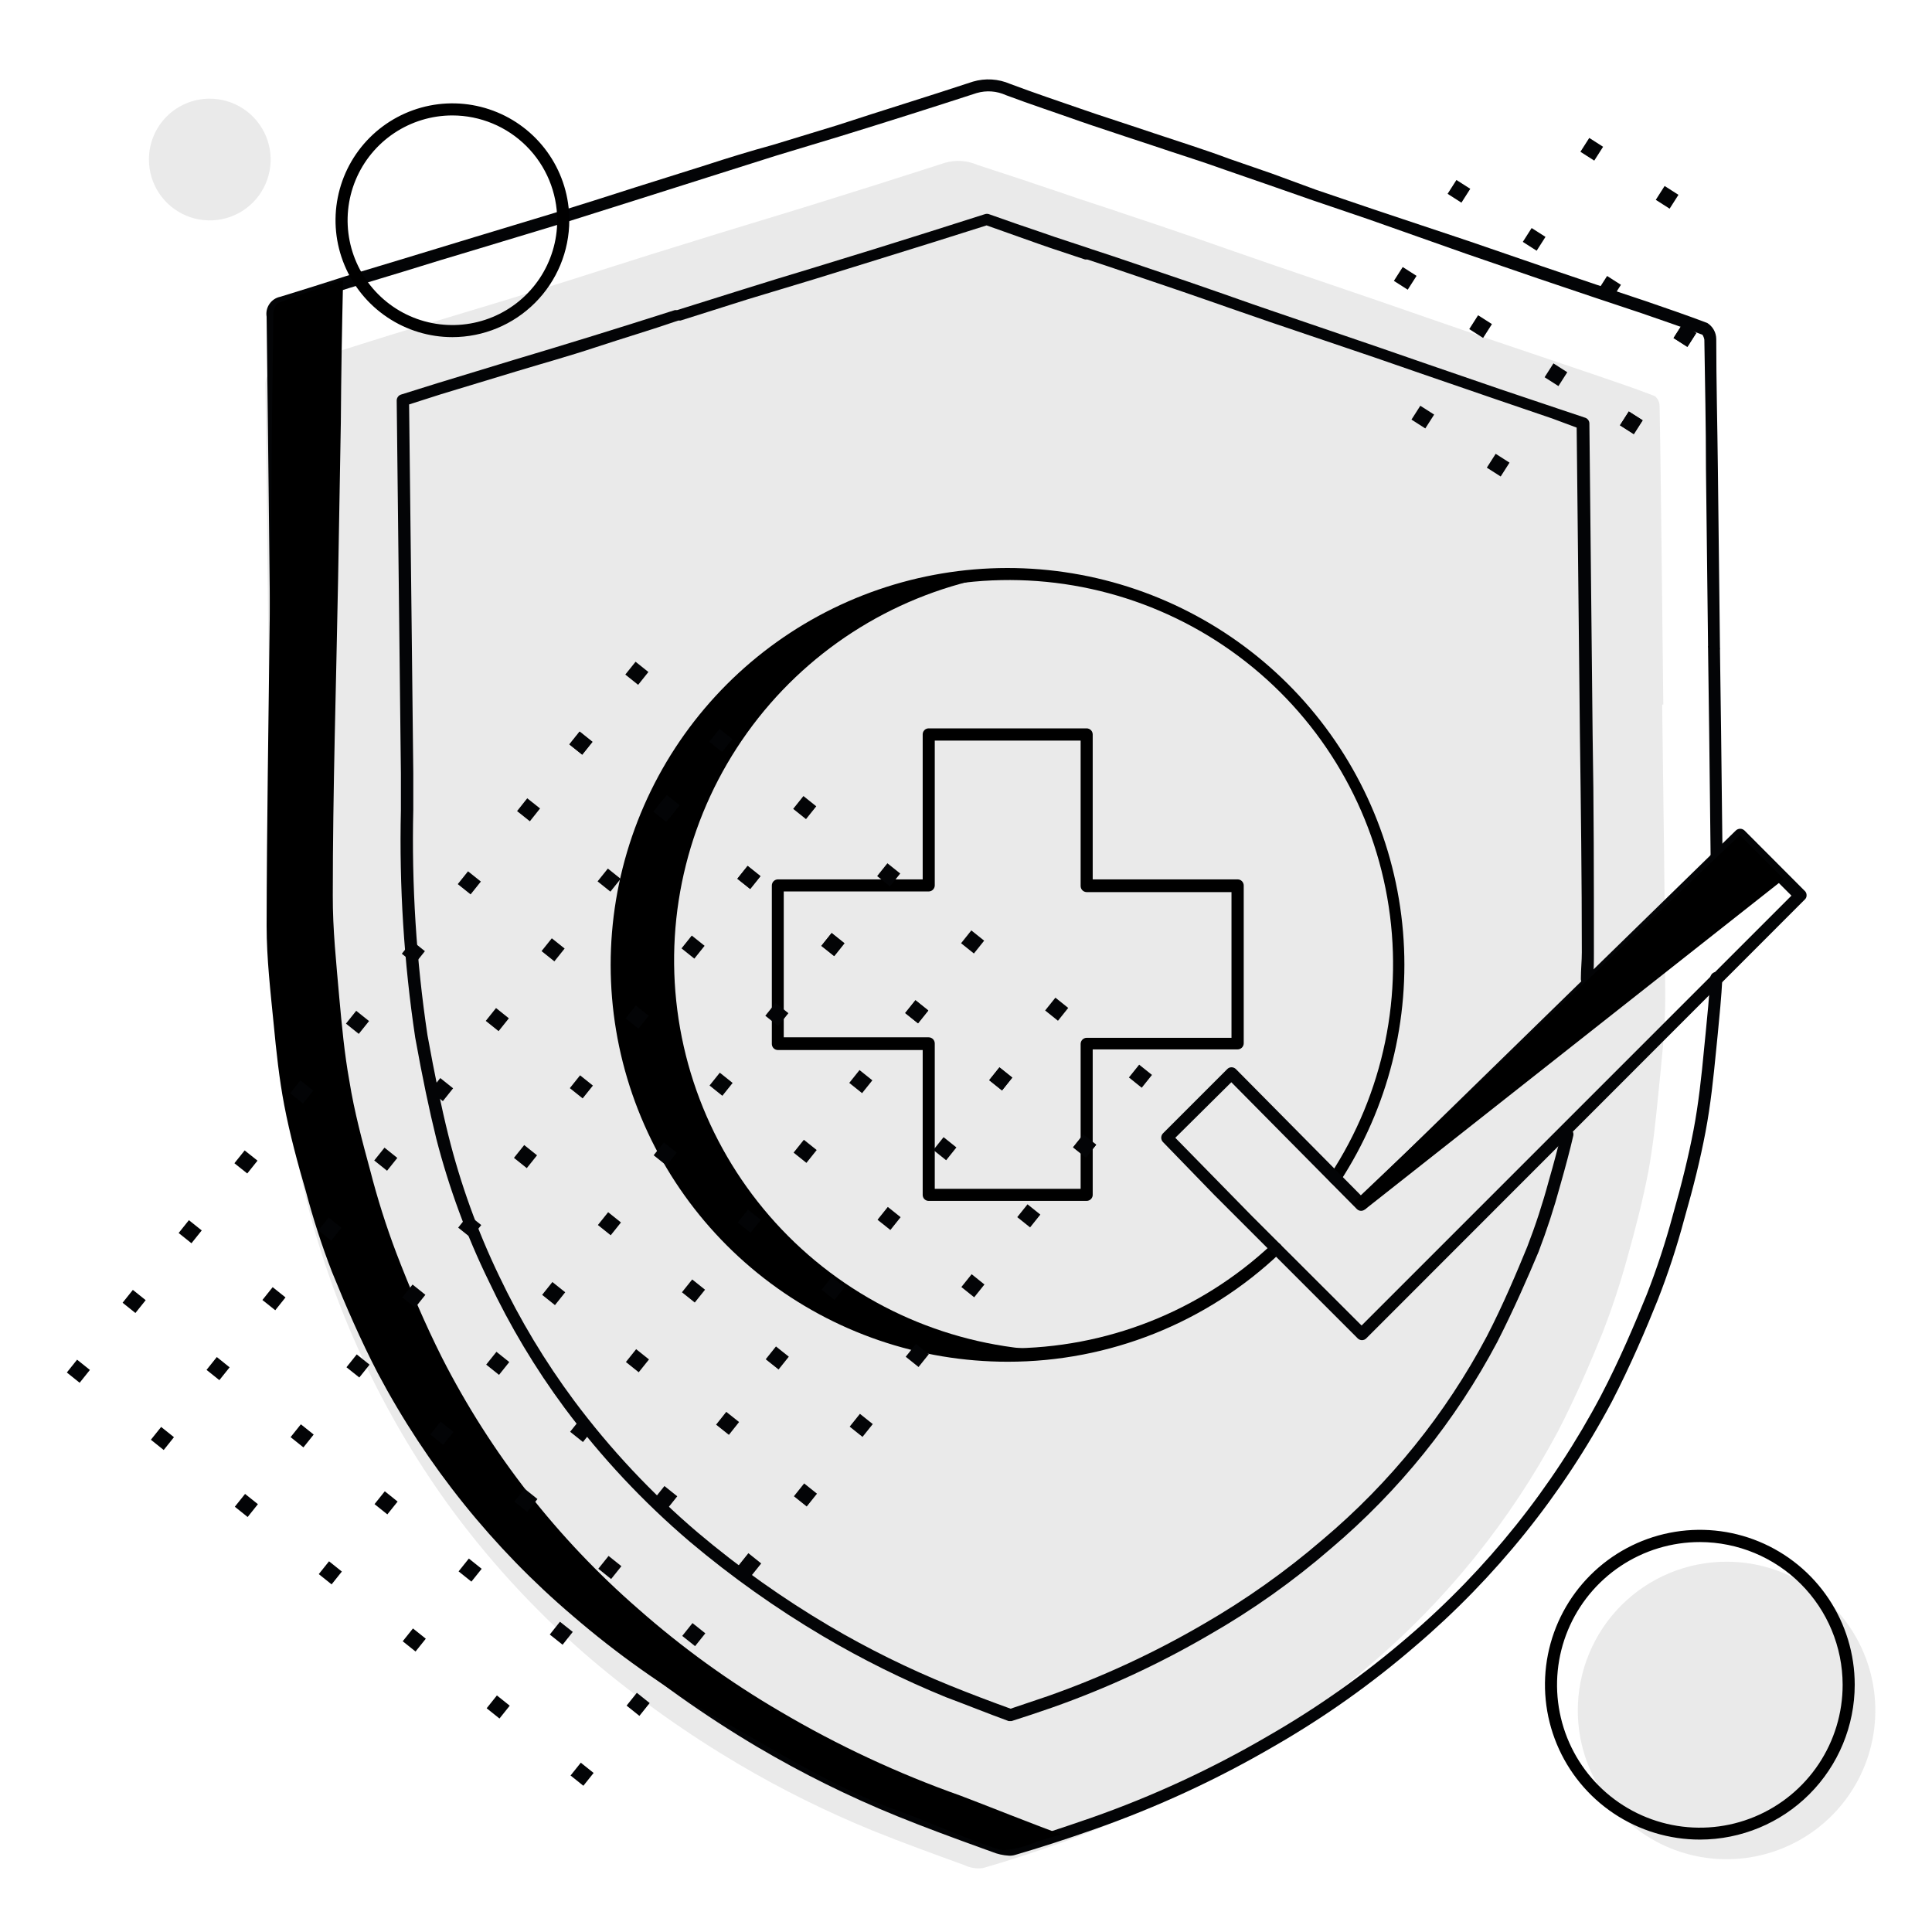 <svg width="120" height="120" viewBox="0 0 120 120" fill="none" xmlns="http://www.w3.org/2000/svg">
<path fill-rule="evenodd" clip-rule="evenodd" d="M107.24 97C109.067 97 110.852 97.541 112.371 98.556C113.89 99.57 115.075 101.012 115.775 102.699C116.475 104.387 116.659 106.243 116.304 108.035C115.949 109.827 115.071 111.474 113.781 112.767C112.49 114.06 110.846 114.941 109.055 115.3C107.264 115.659 105.407 115.479 103.718 114.782C102.029 114.086 100.585 112.905 99.567 111.388C98.549 109.871 98.004 108.087 98 106.26C97.997 105.045 98.234 103.841 98.698 102.718C99.161 101.595 99.841 100.574 100.699 99.713C101.558 98.853 102.577 98.171 103.699 97.705C104.822 97.24 106.025 97 107.24 97Z" fill="#EAEAEA"/>
<path d="M103.24 43.76C103.31 49.86 103.42 55.96 103.43 62.06C103.43 64.06 103.19 66 103 67.96C102.84 69.59 102.67 71.23 102.37 72.83C102.03 74.58 101.58 76.32 101.1 78.03C100.661 79.647 100.137 81.239 99.53 82.8C98.69 84.87 97.79 86.93 96.77 88.9C93.807 94.466 89.813 99.417 85 103.49C82.379 105.753 79.55 107.762 76.55 109.49C73.138 111.489 69.545 113.163 65.82 114.49C64.25 115.04 62.66 115.57 61.05 116.03C60.661 116.083 60.264 116.021 59.91 115.85C58.01 115.16 56.1 114.47 54.22 113.71C51.34 112.534 48.549 111.151 45.87 109.57C42.699 107.696 39.688 105.562 36.87 103.19C33.626 100.438 30.707 97.325 28.17 93.91C24.007 88.259 20.953 81.869 19.17 75.08C18.63 72.92 18.17 70.74 17.8 68.55C16.8 62.87 16.86 57.15 16.8 51.43C16.7 42.263 16.597 33.09 16.49 23.91C16.49 23.42 16.6 23.21 17.07 23.06C19.46 22.34 21.84 21.55 24.24 20.81C27.33 19.86 30.43 18.95 33.52 17.99C36.61 17.03 39.52 16.07 42.6 15.13C45.24 14.3 47.88 13.52 50.52 12.7C53.16 11.88 55.98 10.99 58.7 10.11C59.361 9.918 60.069 9.964 60.7 10.24C62.5 10.82 64.23 11.4 66 12C67.17 12.41 68.36 12.78 69.53 13.18C71.043 13.68 72.543 14.187 74.03 14.7C75.76 15.3 77.48 15.91 79.21 16.5L85.48 18.64C87.92 19.48 90.37 20.34 92.82 21.17L99.09 23.29C100.32 23.71 101.56 24.13 102.78 24.6C102.872 24.674 102.946 24.766 102.998 24.872C103.05 24.977 103.078 25.093 103.08 25.21C103.14 28.37 103.17 31.52 103.21 34.68C103.25 37.84 103.27 40.74 103.31 43.77L103.24 43.76Z" fill="#EAEAEA"/>
<path d="M62.67 115.26C62.306 115.24 61.947 115.159 61.61 115.02L61 114.8C59.26 114.17 57.46 113.51 55.71 112.8C52.715 111.581 49.814 110.144 47.03 108.5C43.741 106.549 40.617 104.331 37.69 101.87C34.335 99.004 31.315 95.767 28.69 92.22C26.545 89.336 24.689 86.248 23.15 83C21.527 79.676 20.251 76.195 19.34 72.61C18.85 70.61 18.4 68.5 17.92 65.83C17.141 60.698 16.807 55.509 16.92 50.32L16.8 41C16.727 33.887 16.647 26.777 16.56 19.67C16.513 19.392 16.577 19.107 16.738 18.875C16.898 18.643 17.143 18.483 17.42 18.43C18.79 18.01 20.16 17.58 21.52 17.14L24.83 16.14L29.53 14.71L34.42 13.23C36.11 12.71 37.8 12.17 39.48 11.63L43.8 10.27C45.21 9.81 46.61 9.38 48 9L52 7.78C54.8 6.86 57.62 6 60.43 5.07C61.193 4.845 62.01 4.895 62.74 5.21C64.26 5.78 65.83 6.31 67.34 6.83L68.07 7.08L70.13 7.76L71.72 8.29C73.27 8.81 74.82 9.29 76.37 9.87L79 10.78L81.72 11.78L85.19 12.96L91.3 15L95.78 16.54L99.21 17.7L102.21 18.7C103.4 19.11 104.75 19.57 106.04 20.06C106.21 20.166 106.35 20.313 106.448 20.488C106.546 20.663 106.598 20.86 106.6 21.06C106.6 23.73 106.67 26.39 106.7 29.06L106.83 40.23C106.839 40.276 106.839 40.324 106.83 40.37L106.9 45.43L106.99 53.23C106.99 53.329 106.951 53.424 106.882 53.495C106.813 53.566 106.719 53.607 106.62 53.61C106.523 53.607 106.43 53.568 106.361 53.499C106.292 53.43 106.253 53.337 106.25 53.24L106.16 45.44L106.09 40.24C106.08 40.194 106.08 40.146 106.09 40.1L105.96 29.1C105.96 26.43 105.9 23.77 105.86 21.1C105.842 20.989 105.801 20.884 105.74 20.79C104.51 20.33 103.22 19.89 101.98 19.46L98.98 18.46L95.54 17.3L91.06 15.76L85 13.62L81.53 12.44L78.81 11.49L76.18 10.58C74.58 10 73 9.52 71.48 9L69.9 8.48L67.83 7.79L67.1 7.54C65.58 7 64 6.48 62.48 5.91C61.909 5.649 61.263 5.603 60.66 5.78C57.853 6.693 55.033 7.587 52.2 8.46L48.2 9.67L44 11L39.68 12.37L34.61 13.97L29.72 15.45C28.15 15.92 26.58 16.39 25.02 16.88L21.72 17.88C20.35 18.31 18.99 18.75 17.61 19.17C17.32 19.26 17.27 19.3 17.28 19.68C17.373 26.793 17.453 33.903 17.52 41.01L17.62 50.35C17.511 55.496 17.845 60.642 18.62 65.73C19.1 68.38 19.54 70.52 20.02 72.46C21.843 79.418 24.965 85.97 29.22 91.77C31.826 95.271 34.822 98.465 38.15 101.29C41.043 103.729 44.133 105.923 47.39 107.85C50.15 109.48 53.028 110.901 56 112.1C57.74 112.81 59.53 113.46 61.26 114.1L61.86 114.32C62.17 114.472 62.516 114.534 62.86 114.5C64.32 114.08 65.86 113.57 67.77 112.91C71.591 111.569 75.274 109.864 78.77 107.82C81.848 106.053 84.751 103.997 87.44 101.68C92.351 97.482 96.423 92.393 99.44 86.68C100.6 84.46 101.57 82.16 102.28 80.41C102.905 78.811 103.443 77.178 103.89 75.52C104.48 73.45 104.89 71.75 105.19 70.18C105.49 68.61 105.69 66.81 105.84 65.18L105.94 64.18C106.05 63.05 106.17 61.87 106.23 60.72C106.238 60.621 106.284 60.529 106.359 60.463C106.433 60.398 106.531 60.364 106.63 60.37C106.679 60.373 106.726 60.385 106.77 60.406C106.814 60.427 106.853 60.456 106.886 60.492C106.918 60.529 106.943 60.571 106.96 60.617C106.976 60.663 106.983 60.711 106.98 60.76C106.92 61.93 106.8 63.11 106.69 64.26L106.59 65.26C106.43 66.9 106.25 68.64 105.93 70.32C105.61 72 105.21 73.63 104.61 75.73C104.157 77.426 103.61 79.095 102.97 80.73C102.26 82.5 101.28 84.81 100.11 87.07C97.034 92.849 92.894 97.996 87.91 102.24C85.185 104.592 82.242 106.678 79.12 108.47C75.585 110.532 71.861 112.253 68 113.61C66.1 114.28 64.53 114.78 63.06 115.21C62.934 115.25 62.802 115.266 62.67 115.26Z" fill="#030406"/>
<path d="M62.78 106.9H62.65C61.39 106.44 60.05 105.9 58.74 105.41C56.112 104.336 53.565 103.073 51.12 101.63C48.209 99.909 45.446 97.949 42.86 95.77C39.954 93.297 37.337 90.502 35.06 87.44C33.244 84.987 31.673 82.361 30.37 79.6C28.983 76.761 27.887 73.79 27.1 70.73C26.66 68.94 26.24 66.95 25.79 64.45C25.09 59.777 24.792 55.053 24.9 50.33V48.05C24.9 48.05 24.7 30.23 24.64 24.87C24.642 24.791 24.667 24.714 24.714 24.649C24.76 24.585 24.825 24.536 24.9 24.51L27.2 23.79L31.86 22.37C33.513 21.877 35.16 21.377 36.8 20.87C38.52 20.34 40.22 19.8 41.92 19.26H42.06L46.2 17.96C47.59 17.52 48.98 17.1 50.37 16.68L54.37 15.45C56.64 14.74 58.91 14.03 61.18 13.3C61.258 13.275 61.342 13.275 61.42 13.3C62.53 13.7 63.65 14.08 64.77 14.46L65.49 14.71L67.64 15.42L67.78 15.47L69.18 15.93L73.78 17.49L76.03 18.27L76.54 18.45C77.4 18.75 78.26 19.06 79.13 19.35L85.6 21.56L88.69 22.63L93.2 24.18L96.68 25.35L98.47 25.95C98.542 25.976 98.605 26.024 98.649 26.086C98.694 26.149 98.719 26.223 98.72 26.3L98.92 45.61C99 50 99 54.64 99 59.16C99 59.69 99 60.26 98.94 60.84C98.93 60.938 98.883 61.029 98.809 61.094C98.735 61.159 98.639 61.193 98.54 61.19C98.441 61.182 98.349 61.136 98.283 61.061C98.218 60.986 98.184 60.889 98.19 60.79C98.19 60.22 98.25 59.68 98.25 59.16C98.25 54.64 98.19 50.02 98.13 45.56L97.93 26.56L96.43 26L93 24.83L88.49 23.28L85.4 22.21L78.88 20L76.28 19.1L75.77 18.92L73.52 18.14L68.93 16.58L67.54 16.12H67.4L65.24 15.4L64.52 15.15L61.28 14C59.05 14.71 56.81 15.41 54.58 16.1L50.58 17.34L46.41 18.6L42.27 19.91H42.13C40.42 20.5 38.72 21 37 21.57C35.28 22.14 33.71 22.57 32.06 23.07C30.41 23.57 29 24 27.41 24.48L25.41 25.12C25.48 30.79 25.67 48.02 25.67 48.02V50.29C25.563 54.973 25.857 59.657 26.55 64.29C27 66.77 27.41 68.75 27.85 70.52C28.6 73.53 29.655 76.455 31 79.25C32.297 81.979 33.858 84.575 35.66 87C37.905 90.009 40.481 92.756 43.34 95.19C45.896 97.349 48.629 99.289 51.51 100.99C53.913 102.405 56.416 103.641 59 104.69C60.26 105.2 61.55 105.69 62.77 106.13L65.08 105.35C68.434 104.169 71.669 102.672 74.74 100.88C77.373 99.363 79.857 97.602 82.16 95.62C86.335 92.106 89.794 87.821 92.35 83C93.35 81.07 94.22 79 94.86 77.44C95.375 76.108 95.819 74.749 96.19 73.37C96.52 72.23 96.78 71.23 96.99 70.37C97.013 70.273 97.073 70.189 97.157 70.137C97.241 70.084 97.343 70.067 97.44 70.09C97.537 70.112 97.621 70.172 97.673 70.257C97.726 70.341 97.743 70.443 97.72 70.54C97.51 71.45 97.24 72.46 96.91 73.62C96.53 75.022 96.079 76.403 95.56 77.76C94.91 79.31 94 81.39 93 83.35C90.407 88.247 86.901 92.602 82.67 96.18C80.336 98.203 77.811 99.995 75.13 101.53C72.021 103.346 68.746 104.863 65.35 106.06C64.46 106.37 63.65 106.64 62.89 106.88C62.856 106.897 62.818 106.904 62.78 106.9Z" fill="#030406"/>
<path d="M62.59 84.58C57.106 84.582 51.778 82.756 47.449 79.39C43.12 76.024 40.037 71.311 38.687 65.996C37.338 60.68 37.799 55.067 39.999 50.044C42.198 45.02 46.01 40.874 50.831 38.26C55.652 35.646 61.206 34.715 66.616 35.613C72.026 36.511 76.982 39.187 80.7 43.218C84.417 47.25 86.685 52.405 87.143 57.87C87.601 63.335 86.224 68.796 83.23 73.39C83.205 73.433 83.171 73.471 83.13 73.5C83.089 73.529 83.043 73.549 82.994 73.56C82.945 73.57 82.895 73.57 82.846 73.56C82.797 73.549 82.751 73.529 82.71 73.5C82.633 73.445 82.579 73.364 82.558 73.271C82.538 73.179 82.553 73.082 82.6 73C85.945 67.916 87.22 61.746 86.165 55.752C85.111 49.759 81.806 44.395 76.927 40.758C72.047 37.12 65.963 35.485 59.918 36.186C53.873 36.887 48.324 39.872 44.407 44.529C40.489 49.186 38.5 55.164 38.845 61.24C39.19 67.316 41.843 73.03 46.262 77.214C50.681 81.398 56.532 83.735 62.618 83.747C68.704 83.76 74.564 81.446 79 77.28C79.035 77.246 79.077 77.219 79.123 77.201C79.169 77.183 79.218 77.174 79.267 77.175C79.316 77.176 79.365 77.187 79.41 77.207C79.455 77.226 79.496 77.255 79.53 77.29C79.564 77.326 79.591 77.367 79.609 77.413C79.627 77.459 79.636 77.508 79.635 77.557C79.634 77.606 79.623 77.655 79.604 77.7C79.584 77.745 79.555 77.786 79.52 77.82C74.954 82.164 68.892 84.584 62.59 84.58Z" fill="black"/>
<path d="M67.49 74.59H57.68C57.582 74.59 57.488 74.551 57.418 74.482C57.349 74.412 57.31 74.318 57.31 74.22V65.22H48.31C48.213 65.218 48.12 65.178 48.051 65.109C47.982 65.04 47.943 64.947 47.94 64.85V55C47.94 54.901 47.979 54.806 48.048 54.735C48.117 54.664 48.211 54.623 48.31 54.62H57.31V45.62C57.309 45.571 57.317 45.521 57.335 45.475C57.353 45.429 57.38 45.387 57.415 45.352C57.449 45.316 57.49 45.288 57.536 45.269C57.582 45.25 57.63 45.24 57.68 45.24H67.49C67.591 45.24 67.687 45.28 67.759 45.351C67.83 45.423 67.87 45.519 67.87 45.62V54.62H76.87C76.971 54.62 77.067 54.66 77.139 54.731C77.21 54.803 77.25 54.899 77.25 55V64.81C77.247 64.909 77.206 65.003 77.135 65.072C77.064 65.141 76.969 65.18 76.87 65.18H67.87V74.18C67.874 74.232 67.867 74.285 67.85 74.335C67.833 74.384 67.805 74.43 67.77 74.468C67.734 74.507 67.691 74.537 67.643 74.558C67.594 74.579 67.543 74.59 67.49 74.59ZM58.06 73.84H67.12V64.84C67.12 64.741 67.159 64.646 67.228 64.575C67.297 64.504 67.391 64.463 67.49 64.46H76.49V55.41H67.49C67.393 55.407 67.3 55.368 67.231 55.299C67.162 55.23 67.123 55.137 67.12 55.04V46H58.06V55C58.057 55.099 58.016 55.193 57.945 55.262C57.874 55.331 57.779 55.37 57.68 55.37H48.68V64.43H57.68C57.781 64.43 57.877 64.47 57.949 64.541C58.02 64.613 58.06 64.709 58.06 64.81V73.84Z" fill="black"/>
<path d="M105.59 114.26C103.687 114.262 101.826 113.699 100.243 112.644C98.659 111.588 97.425 110.086 96.695 108.328C95.966 106.571 95.774 104.636 96.144 102.769C96.514 100.903 97.429 99.188 98.774 97.841C100.119 96.495 101.833 95.578 103.7 95.206C105.566 94.834 107.501 95.023 109.259 95.751C111.018 96.479 112.521 97.712 113.578 99.294C114.636 100.877 115.2 102.737 115.2 104.64C115.2 107.19 114.188 109.635 112.386 111.439C110.584 113.243 108.14 114.257 105.59 114.26ZM105.59 95.78C103.835 95.778 102.119 96.297 100.658 97.271C99.198 98.245 98.06 99.63 97.387 101.251C96.715 102.872 96.538 104.656 96.88 106.378C97.222 108.1 98.067 109.681 99.308 110.922C100.549 112.163 102.13 113.008 103.852 113.35C105.574 113.692 107.358 113.516 108.979 112.843C110.6 112.17 111.985 111.032 112.959 109.572C113.933 108.111 114.452 106.395 114.45 104.64C114.445 102.292 113.51 100.041 111.849 98.381C110.189 96.721 107.938 95.785 105.59 95.78Z" fill="black"/>
<path fill-rule="evenodd" clip-rule="evenodd" d="M67.53 83.86C64.266 84.519 60.901 84.499 57.644 83.8C54.388 83.102 51.31 81.741 48.603 79.802C45.896 77.863 43.617 75.387 41.908 72.528C40.199 69.67 39.097 66.49 38.67 63.187C38.243 59.885 38.501 56.529 39.428 53.331C40.354 50.132 41.93 47.158 44.055 44.594C46.181 42.031 48.812 39.932 51.784 38.43C54.756 36.927 58.005 36.052 61.33 35.86C55.314 37.074 49.982 40.524 46.408 45.513C42.834 50.503 41.283 56.661 42.07 62.748C42.856 68.835 45.92 74.398 50.645 78.316C55.369 82.233 61.403 84.214 67.53 83.86Z" fill="black"/>
<path d="M21.31 17.39L21.11 17.46C19.84 17.89 18.56 18.33 17.3 18.81C17.14 18.87 16.99 19.23 16.98 19.44C16.933 22.7 16.893 25.96 16.86 29.22C16.86 32.35 16.79 35.48 16.75 38.61C16.68 44.92 16.57 51.22 16.56 57.52C16.56 59.52 16.8 61.59 17 63.62C17.16 65.3 17.34 66.99 17.65 68.62C18 70.46 18.49 72.25 19 74C19.447 75.695 19.988 77.365 20.62 79C21.49 81.14 22.41 83.26 23.47 85.3C26.516 91.044 30.626 96.158 35.58 100.37C38.288 102.705 41.211 104.777 44.31 106.56C47.86 108.56 52.01 111.16 55.87 112.5C57.5 113.07 60.63 114.5 62.28 114.93C63.014 114.865 63.733 114.683 64.41 114.39L65.91 113.93C64.91 113.6 60.73 111.93 59.68 111.54C55.784 110.162 52.03 108.41 48.47 106.31C45.33 104.478 42.376 102.344 39.65 99.94C34.624 95.57 30.486 90.273 27.46 84.34C26.4 82.23 25.46 80.03 24.61 77.81C23.98 76.144 23.443 74.445 23 72.72C22.5 70.88 22 69.02 21.7 67.14C21.39 65.43 21.23 63.68 21.07 61.93C20.89 59.83 20.66 57.72 20.67 55.6C20.67 49.06 20.88 42.52 21 35.97C21.06 32.72 21.11 29.47 21.17 26.22C21.19 23.28 21.24 20.34 21.31 17.39Z" fill="black"/>
<path fill-rule="evenodd" clip-rule="evenodd" d="M13 6.13C13.749 6.124 14.483 6.341 15.109 6.753C15.735 7.165 16.224 7.754 16.515 8.445C16.805 9.136 16.884 9.897 16.74 10.633C16.597 11.368 16.238 12.044 15.71 12.576C15.181 13.107 14.507 13.469 13.772 13.616C13.038 13.763 12.276 13.689 11.584 13.402C10.891 13.115 10.3 12.629 9.884 12.006C9.469 11.382 9.248 10.649 9.25 9.9C9.25 8.904 9.644 7.948 10.347 7.241C11.05 6.535 12.004 6.135 13 6.13Z" fill="#EAEAEA"/>
<path d="M28.1 20.94C26.664 20.94 25.26 20.514 24.067 19.716C22.873 18.919 21.942 17.785 21.393 16.458C20.843 15.132 20.699 13.672 20.98 12.264C21.26 10.855 21.951 9.562 22.966 8.546C23.982 7.531 25.275 6.84 26.684 6.559C28.092 6.279 29.552 6.423 30.878 6.973C32.205 7.522 33.339 8.453 34.136 9.646C34.934 10.84 35.36 12.244 35.36 13.68C35.357 15.605 34.592 17.45 33.231 18.811C31.87 20.172 30.025 20.937 28.1 20.94ZM28.1 7.17C26.812 7.17 25.554 7.552 24.483 8.267C23.413 8.982 22.578 9.999 22.085 11.189C21.593 12.378 21.464 13.687 21.715 14.95C21.966 16.213 22.586 17.373 23.497 18.283C24.407 19.194 25.567 19.814 26.83 20.065C28.093 20.316 29.402 20.187 30.591 19.694C31.781 19.202 32.797 18.367 33.513 17.297C34.228 16.226 34.61 14.967 34.61 13.68C34.607 11.954 33.921 10.3 32.7 9.08C31.48 7.859 29.826 7.173 28.1 7.17Z" fill="black"/>
<path d="M84.6 83.24C84.499 83.24 84.402 83.2 84.33 83.13L75.42 74.22L72.23 70.93C72.163 70.858 72.126 70.763 72.126 70.665C72.126 70.567 72.163 70.472 72.23 70.4L76.23 66.4C76.264 66.365 76.304 66.337 76.349 66.318C76.394 66.299 76.442 66.29 76.49 66.29C76.591 66.29 76.688 66.33 76.76 66.4L84.56 74.28L107.82 51.58C107.892 51.513 107.987 51.476 108.085 51.476C108.183 51.476 108.278 51.513 108.35 51.58L112.1 55.34C112.137 55.374 112.165 55.416 112.184 55.463C112.203 55.51 112.212 55.56 112.21 55.61C112.212 55.659 112.203 55.707 112.184 55.752C112.165 55.797 112.136 55.837 112.1 55.87L84.86 83.13C84.791 83.199 84.698 83.238 84.6 83.24ZM73 70.67L77.78 75.55L84.57 82.33L111.27 55.63L108.04 52.4L84.8 75.1C84.731 75.168 84.637 75.207 84.54 75.207C84.443 75.207 84.349 75.168 84.28 75.1L76.48 67.22L73 70.67Z" fill="#030406"/>
<path fill-rule="evenodd" clip-rule="evenodd" d="M83.98 74.76L84.78 75.12L110.8 54.6L108.07 51.87L83.98 74.76Z" fill="black"/>
<path d="M40.273 41.739L39.477 41.102L38.839 41.898L39.636 42.536L40.273 41.739Z" fill="#030406"/>
<path d="M45.486 45.91L44.69 45.273L44.053 46.069L44.849 46.707L45.486 45.91Z" fill="#030406"/>
<path d="M50.7 50.081L49.903 49.444L49.266 50.24L50.062 50.877L50.7 50.081Z" fill="#030406"/>
<path d="M55.915 54.256L55.118 53.619L54.481 54.415L55.278 55.052L55.915 54.256Z" fill="#030406"/>
<path d="M61.128 58.427L60.331 57.79L59.694 58.586L60.491 59.223L61.128 58.427Z" fill="#030406"/>
<path d="M66.349 62.604L65.553 61.967L64.915 62.763L65.712 63.401L66.349 62.604Z" fill="#030406"/>
<path d="M71.552 66.765L70.756 66.128L70.119 66.924L70.915 67.561L71.552 66.765Z" fill="#030406"/>
<path d="M36.802 46.081L36.006 45.443L35.368 46.24L36.165 46.877L36.802 46.081Z" fill="#030406"/>
<path d="M42.213 50.012L41.418 49.379L40.785 50.175L41.581 50.807L42.213 50.012Z" fill="#030406"/>
<path d="M47.237 54.418L46.44 53.781L45.803 54.578L46.6 55.215L47.237 54.418Z" fill="#030406"/>
<path d="M52.45 58.589L51.654 57.952L51.016 58.749L51.813 59.386L52.45 58.589Z" fill="#030406"/>
<path d="M57.661 62.767L56.865 62.129L56.228 62.926L57.024 63.563L57.661 62.767Z" fill="#030406"/>
<path d="M62.874 66.927L62.078 66.29L61.441 67.087L62.237 67.724L62.874 66.927Z" fill="#030406"/>
<path d="M68.088 71.098L67.291 70.461L66.654 71.258L67.451 71.895L68.088 71.098Z" fill="#030406"/>
<path d="M36.794 46.074L35.998 45.437L35.361 46.233L36.157 46.871L36.794 46.074Z" fill="#030406"/>
<path d="M42.016 50.251L41.219 49.614L40.582 50.411L41.378 51.048L42.016 50.251Z" fill="#030406"/>
<path d="M47.229 54.422L46.432 53.785L45.795 54.582L46.592 55.219L47.229 54.422Z" fill="#030406"/>
<path d="M52.45 58.589L51.654 57.952L51.016 58.749L51.813 59.386L52.45 58.589Z" fill="#030406"/>
<path d="M57.653 62.76L56.857 62.123L56.22 62.919L57.016 63.557L57.653 62.76Z" fill="#030406"/>
<path d="M62.874 66.938L62.078 66.3L61.441 67.097L62.237 67.734L62.874 66.938Z" fill="#030406"/>
<path d="M68.082 71.106L67.285 70.469L66.648 71.266L67.444 71.903L68.082 71.106Z" fill="#030406"/>
<path d="M33.544 50.215L32.748 49.583L32.116 50.378L32.911 51.011L33.544 50.215Z" fill="#030406"/>
<path d="M38.551 54.585L37.755 53.948L37.117 54.744L37.914 55.381L38.551 54.585Z" fill="#030406"/>
<path d="M43.764 58.746L42.968 58.109L42.331 58.905L43.127 59.542L43.764 58.746Z" fill="#030406"/>
<path d="M48.969 62.931L48.173 62.294L47.535 63.09L48.332 63.727L48.969 62.931Z" fill="#030406"/>
<path d="M54.183 67.102L53.386 66.464L52.749 67.261L53.545 67.898L54.183 67.102Z" fill="#030406"/>
<path d="M59.404 71.269L58.607 70.632L57.97 71.428L58.767 72.065L59.404 71.269Z" fill="#030406"/>
<path d="M64.617 75.44L63.821 74.802L63.183 75.599L63.98 76.236L64.617 75.44Z" fill="#030406"/>
<path d="M29.867 54.755L29.07 54.118L28.433 54.914L29.23 55.552L29.867 54.755Z" fill="#030406"/>
<path d="M35.07 58.916L34.274 58.279L33.637 59.075L34.433 59.712L35.07 58.916Z" fill="#030406"/>
<path d="M40.291 63.093L39.495 62.456L38.858 63.252L39.654 63.89L40.291 63.093Z" fill="#030406"/>
<path d="M45.505 67.264L44.708 66.627L44.071 67.423L44.867 68.061L45.505 67.264Z" fill="#030406"/>
<path d="M50.726 71.431L49.929 70.794L49.292 71.591L50.089 72.228L50.726 71.431Z" fill="#030406"/>
<path d="M55.939 75.602L55.143 74.965L54.505 75.761L55.302 76.398L55.939 75.602Z" fill="#030406"/>
<path d="M61.146 79.781L60.35 79.144L59.712 79.94L60.509 80.577L61.146 79.781Z" fill="#030406"/>
<path d="M26.392 59.079L25.596 58.441L24.959 59.238L25.755 59.875L26.392 59.079Z" fill="#030406"/>
<path d="M31.606 63.249L30.809 62.612L30.172 63.409L30.968 64.046L31.606 63.249Z" fill="#030406"/>
<path d="M36.827 67.427L36.03 66.79L35.393 67.586L36.19 68.223L36.827 67.427Z" fill="#030406"/>
<path d="M42.034 71.595L41.237 70.958L40.6 71.755L41.397 72.392L42.034 71.595Z" fill="#030406"/>
<path d="M47.255 75.772L46.459 75.135L45.821 75.932L46.618 76.569L47.255 75.772Z" fill="#030406"/>
<path d="M52.468 79.943L51.672 79.306L51.035 80.103L51.831 80.74L52.468 79.943Z" fill="#030406"/>
<path d="M57.69 84.111L56.893 83.473L56.256 84.27L57.052 84.907L57.69 84.111Z" fill="#030406"/>
<path d="M22.922 63.42L22.125 62.783L21.488 63.579L22.284 64.216L22.922 63.42Z" fill="#030406"/>
<path d="M28.143 67.597L27.346 66.96L26.709 67.756L27.506 68.394L28.143 67.597Z" fill="#030406"/>
<path d="M33.356 71.758L32.56 71.121L31.922 71.917L32.719 72.555L33.356 71.758Z" fill="#030406"/>
<path d="M38.569 75.929L37.773 75.292L37.136 76.088L37.932 76.725L38.569 75.929Z" fill="#030406"/>
<path d="M43.791 80.106L42.994 79.469L42.357 80.265L43.153 80.902L43.791 80.106Z" fill="#030406"/>
<path d="M48.994 84.267L48.197 83.63L47.56 84.426L48.357 85.063L48.994 84.267Z" fill="#030406"/>
<path d="M54.209 88.452L53.412 87.815L52.775 88.611L53.572 89.248L54.209 88.452Z" fill="#030406"/>
<path d="M19.457 67.743L18.66 67.106L18.023 67.903L18.82 68.54L19.457 67.743Z" fill="#030406"/>
<path d="M24.678 71.92L23.882 71.283L23.244 72.08L24.041 72.717L24.678 71.92Z" fill="#030406"/>
<path d="M29.892 76.091L29.095 75.454L28.458 76.251L29.254 76.888L29.892 76.091Z" fill="#030406"/>
<path d="M35.106 80.266L34.31 79.629L33.673 80.426L34.469 81.063L35.106 80.266Z" fill="#030406"/>
<path d="M40.31 84.437L39.513 83.8L38.876 84.597L39.672 85.234L40.31 84.437Z" fill="#030406"/>
<path d="M45.906 88.325L45.11 87.693L44.478 88.488L45.273 89.121L45.906 88.325Z" fill="#030406"/>
<path d="M50.744 92.775L49.948 92.138L49.311 92.935L50.107 93.572L50.744 92.775Z" fill="#030406"/>
<path d="M15.994 72.091L15.197 71.454L14.56 72.25L15.357 72.887L15.994 72.091Z" fill="#030406"/>
<path d="M21.207 76.262L20.411 75.624L19.774 76.421L20.57 77.058L21.207 76.262Z" fill="#030406"/>
<path d="M26.421 80.423L25.624 79.785L24.987 80.582L25.784 81.219L26.421 80.423Z" fill="#030406"/>
<path d="M31.632 84.6L30.835 83.963L30.198 84.759L30.995 85.396L31.632 84.6Z" fill="#030406"/>
<path d="M36.845 88.771L36.049 88.133L35.411 88.93L36.208 89.567L36.845 88.771Z" fill="#030406"/>
<path d="M42.066 92.938L41.27 92.3L40.633 93.097L41.429 93.734L42.066 92.938Z" fill="#030406"/>
<path d="M47.28 97.109L46.483 96.471L45.846 97.268L46.642 97.905L47.28 97.109Z" fill="#030406"/>
<path d="M12.53 76.424L11.733 75.787L11.096 76.584L11.892 77.221L12.53 76.424Z" fill="#030406"/>
<path d="M17.733 80.585L16.936 79.948L16.299 80.745L17.096 81.382L17.733 80.585Z" fill="#030406"/>
<path d="M22.954 84.762L22.157 84.125L21.52 84.922L22.317 85.559L22.954 84.762Z" fill="#030406"/>
<path d="M28.161 88.941L27.364 88.304L26.727 89.1L27.524 89.738L28.161 88.941Z" fill="#030406"/>
<path d="M33.382 93.108L32.586 92.471L31.948 93.267L32.745 93.905L33.382 93.108Z" fill="#030406"/>
<path d="M38.596 97.279L37.799 96.642L37.162 97.438L37.958 98.076L38.596 97.279Z" fill="#030406"/>
<path d="M43.809 101.45L43.012 100.813L42.375 101.609L43.172 102.246L43.809 101.45Z" fill="#030406"/>
<path d="M9.049 80.756L8.252 80.118L7.615 80.915L8.411 81.552L9.049 80.756Z" fill="#030406"/>
<path d="M14.262 84.927L13.466 84.289L12.828 85.086L13.625 85.723L14.262 84.927Z" fill="#030406"/>
<path d="M19.483 89.103L18.687 88.466L18.049 89.263L18.846 89.9L19.483 89.103Z" fill="#030406"/>
<path d="M24.697 93.265L23.9 92.627L23.263 93.424L24.059 94.061L24.697 93.265Z" fill="#030406"/>
<path d="M29.918 97.442L29.121 96.804L28.484 97.601L29.28 98.238L29.918 97.442Z" fill="#030406"/>
<path d="M35.576 101.361L34.78 100.729L34.148 101.524L34.944 102.157L35.576 101.361Z" fill="#030406"/>
<path d="M40.352 105.78L39.556 105.143L38.919 105.939L39.715 106.576L40.352 105.78Z" fill="#030406"/>
<path d="M5.584 85.089L4.788 84.452L4.151 85.248L4.947 85.886L5.584 85.089Z" fill="#030406"/>
<path d="M10.805 89.266L10.009 88.629L9.372 89.425L10.168 90.063L10.805 89.266Z" fill="#030406"/>
<path d="M16.019 93.427L15.222 92.79L14.585 93.586L15.382 94.224L16.019 93.427Z" fill="#030406"/>
<path d="M21.233 97.612L20.437 96.975L19.8 97.771L20.596 98.409L21.233 97.612Z" fill="#030406"/>
<path d="M26.447 101.783L25.65 101.146L25.013 101.942L25.81 102.579L26.447 101.783Z" fill="#030406"/>
<path d="M31.66 105.944L30.864 105.307L30.227 106.103L31.023 106.74L31.66 105.944Z" fill="#030406"/>
<path d="M36.871 110.121L36.075 109.484L35.438 110.28L36.234 110.917L36.871 110.121Z" fill="#030406"/>
<path d="M104.812 21.545L105.361 20.686L104.501 20.137L103.952 20.996L104.812 21.545Z" fill="#030406"/>
<path d="M101.479 26.965L102.028 26.106L101.168 25.557L100.619 26.416L101.479 26.965Z" fill="#030406"/>
<path d="M103.703 12.961L104.252 12.101L103.393 11.552L102.844 12.412L103.703 12.961Z" fill="#030406"/>
<path d="M99.022 9.976L99.571 9.116L98.712 8.567L98.162 9.427L99.022 9.976Z" fill="#030406"/>
<path d="M104.802 21.545L105.351 20.686L104.491 20.137L103.942 20.996L104.802 21.545Z" fill="#030406"/>
<path d="M100.13 18.55L100.679 17.69L99.82 17.141L99.271 18.001L100.13 18.55Z" fill="#030406"/>
<path d="M95.444 15.573L95.993 14.713L95.133 14.164L94.584 15.024L95.444 15.573Z" fill="#030406"/>
<path d="M90.772 12.588L91.321 11.728L90.462 11.179L89.913 12.039L90.772 12.588Z" fill="#030406"/>
<path d="M101.479 26.965L102.028 26.106L101.168 25.557L100.619 26.416L101.479 26.965Z" fill="#030406"/>
<path d="M96.797 23.98L97.346 23.12L96.487 22.571L95.938 23.431L96.797 23.98Z" fill="#030406"/>
<path d="M93.21 29.596L93.759 28.736L92.899 28.187L92.35 29.047L93.21 29.596Z" fill="#030406"/>
<path d="M92.118 20.99L92.667 20.13L91.807 19.581L91.258 20.441L92.118 20.99Z" fill="#030406"/>
<path d="M88.528 26.611L89.078 25.751L88.218 25.202L87.669 26.062L88.528 26.611Z" fill="#030406"/>
<path d="M87.436 17.994L87.985 17.134L87.126 16.586L86.577 17.445L87.436 17.994Z" fill="#030406"/>
</svg>
